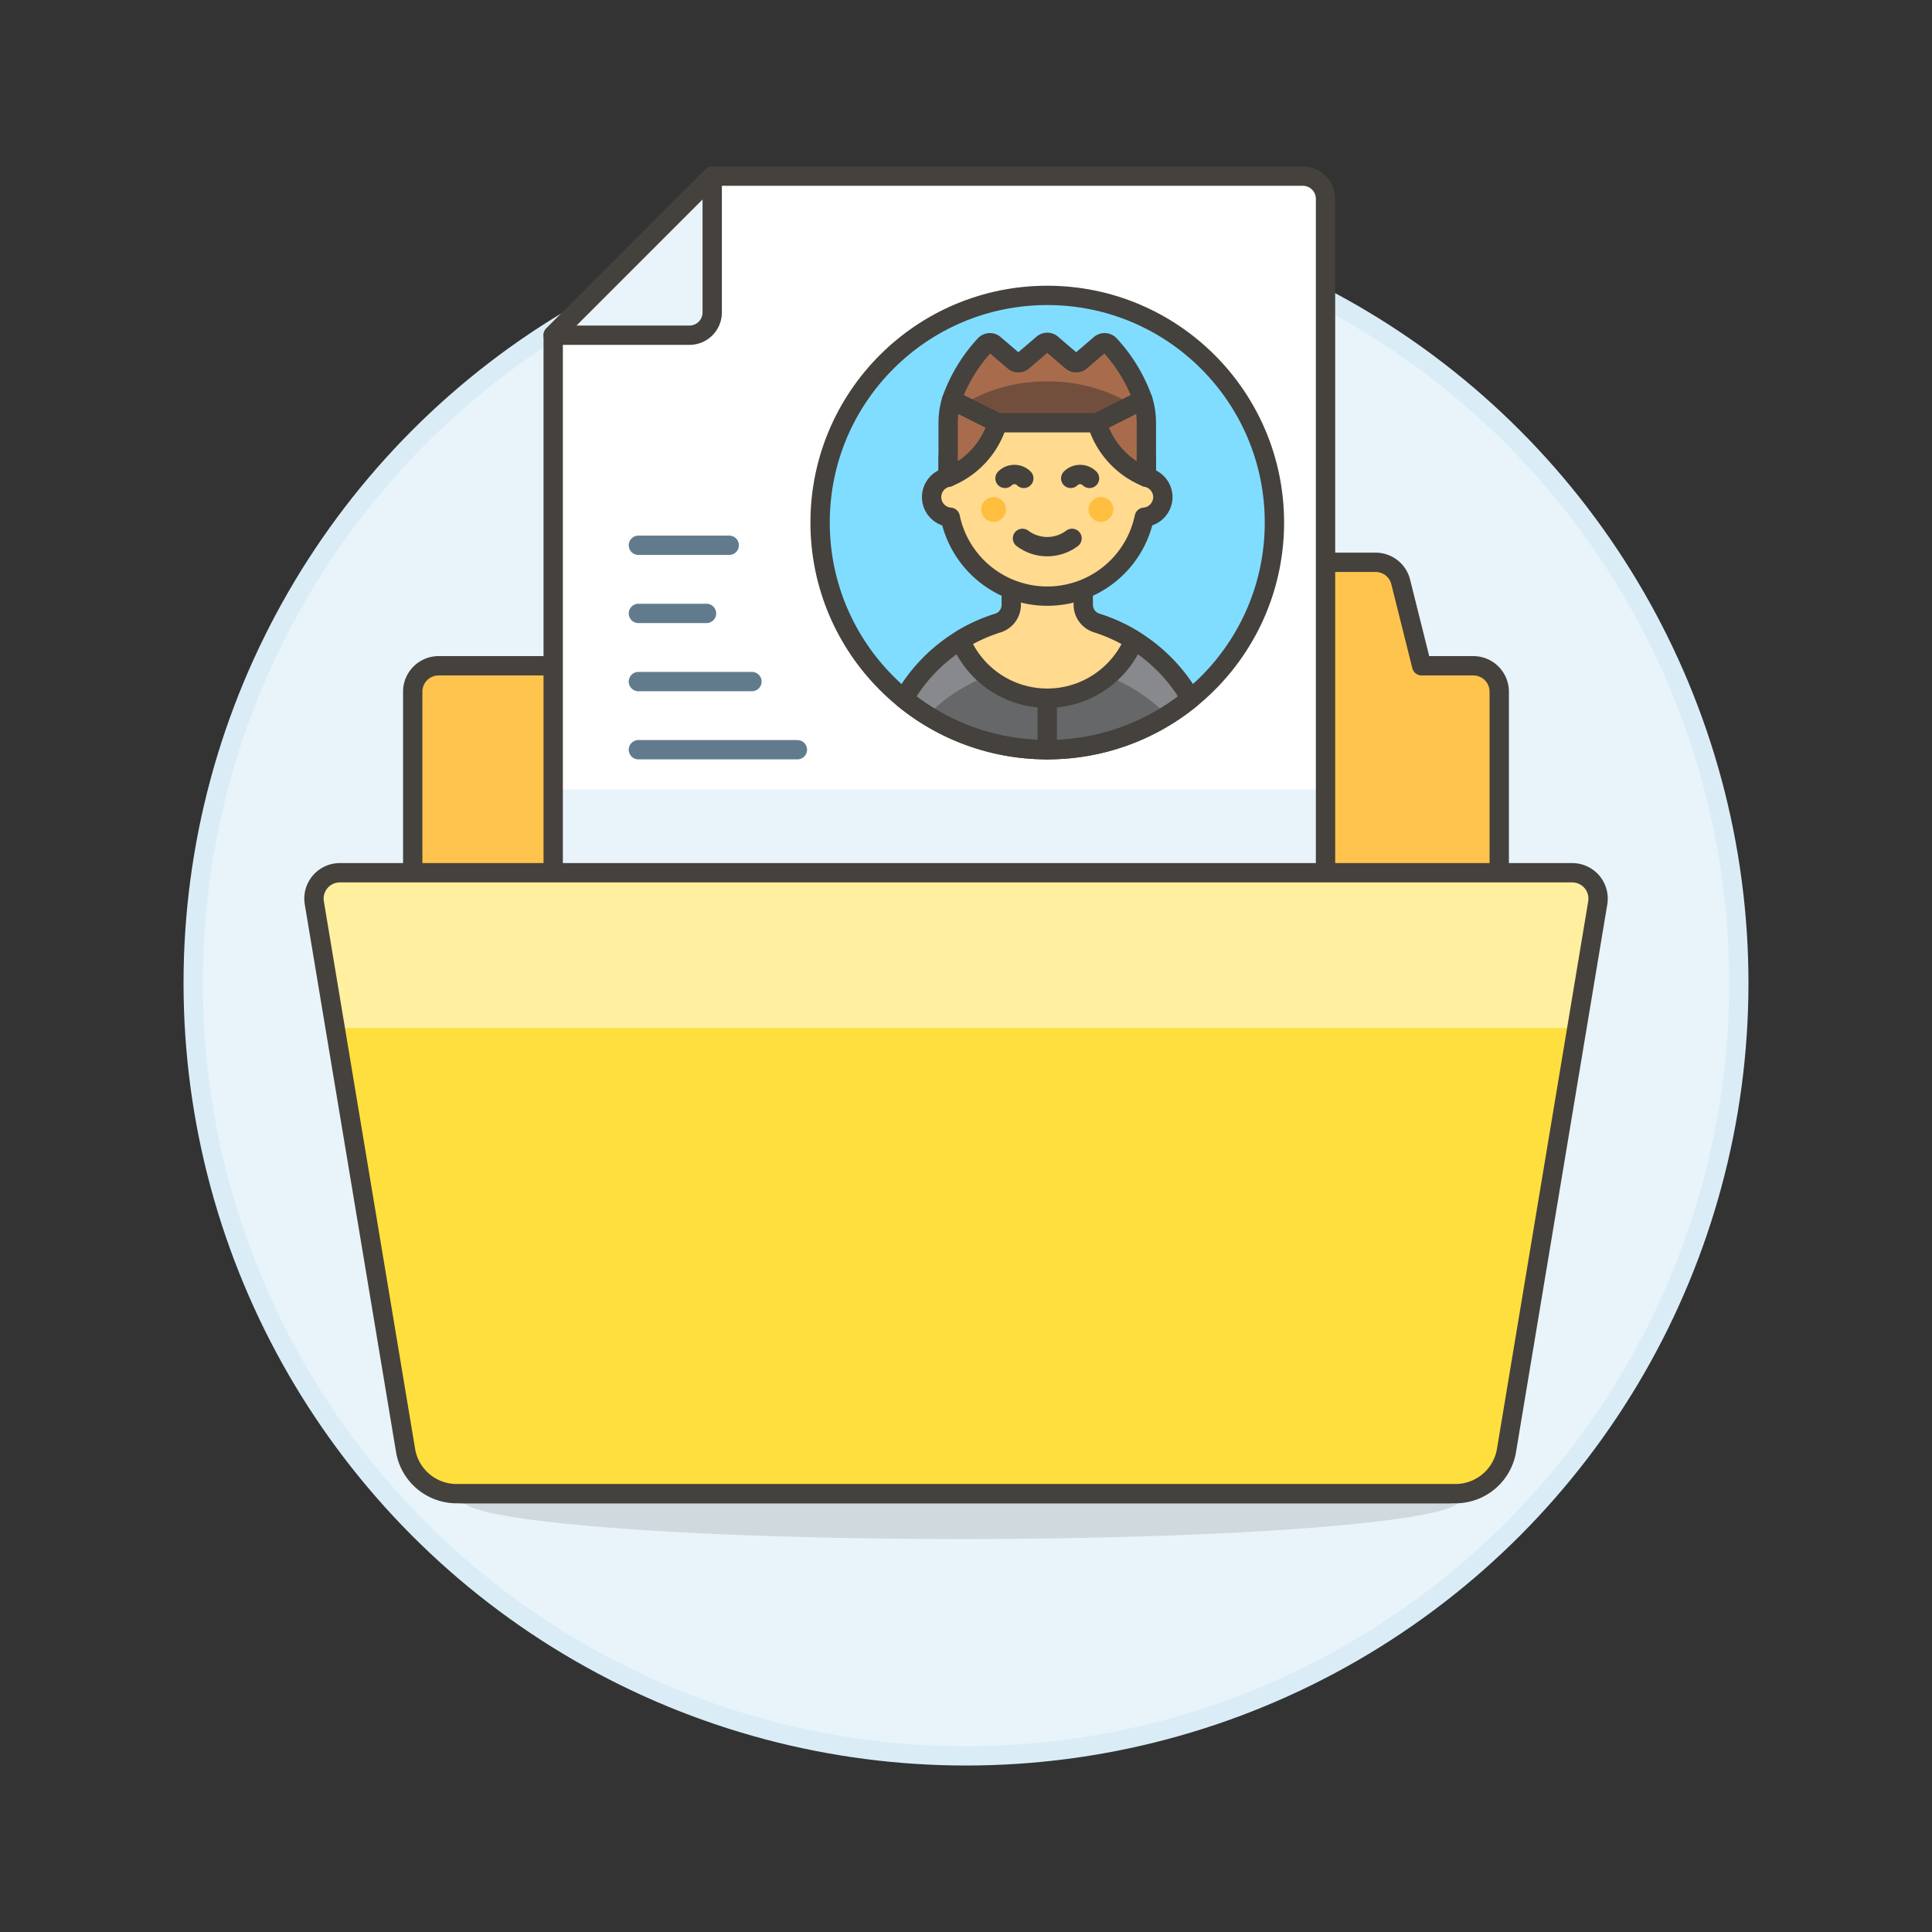 <svg xmlns="http://www.w3.org/2000/svg" viewBox="0 0 100 100"><rect x="0" y="0" width="100" height="100" fill="#333333" stroke="none"/><g class="nc-icon-wrapper"><defs/><circle class="a" cx="50" cy="50.883" r="40" fill="#e8f4fa" stroke="#daedf7" stroke-miterlimit="10"/><ellipse class="b" cx="49.754" cy="77.634" rx="25.808" ry="2.028" fill="#45413c" opacity="0.15"/><path class="c" d="M73.586 34.461L72.5 30.119a1.338 1.338 0 0 0-1.3-1.014H59.9a1.338 1.338 0 0 0-1.3 1.014l-1.086 4.342H22.7a1.339 1.339 0 0 0-1.337 1.339v38.833a2.678 2.678 0 0 0 2.678 2.678h50.884a2.678 2.678 0 0 0 2.675-2.678V35.8a1.339 1.339 0 0 0-1.339-1.339z" style="" fill="#fff48c"/><path class="d" d="M73.586 34.461L72.5 30.119a1.338 1.338 0 0 0-1.3-1.014H59.9a1.338 1.338 0 0 0-1.3 1.014l-1.086 4.342H22.7a1.339 1.339 0 0 0-1.337 1.339v38.833a2.678 2.678 0 0 0 2.678 2.678h50.884a2.678 2.678 0 0 0 2.675-2.678V35.8a1.339 1.339 0 0 0-1.339-1.339z" fill="#ffc44d" stroke="#45413c" stroke-linecap="round" stroke-linejoin="round"/><path class="e" d="M67.433 9.117H36.864l-8.231 8.233v29.391h39.976V10.293a1.175 1.175 0 0 0-1.176-1.176z" style="" fill="#fff"/><path class="f" d="M28.633 40.862h39.976v5.879H28.633z" style="" fill="#e8f4fa"/><path class="g" d="M67.433 9.117H36.864l-8.231 8.233v29.391h39.976V10.293a1.175 1.175 0 0 0-1.176-1.176z" stroke="#45413c" stroke-linecap="round" stroke-linejoin="round" fill="none"/><path class="h" d="M28.633 17.35h7.055a1.177 1.177 0 0 0 1.176-1.176V9.117z" fill="#e8f4fa" stroke="#45413c" stroke-linecap="round" stroke-linejoin="round"/><path class="i" d="M33.042 38.805h8.231" stroke-linecap="round" stroke-linejoin="round" fill="none" stroke="#627b8c"/><path class="i" d="M33.042 35.278h5.879" stroke-linecap="round" stroke-linejoin="round" fill="none" stroke="#627b8c"/><path class="i" d="M33.042 31.75h3.528" stroke-linecap="round" stroke-linejoin="round" fill="none" stroke="#627b8c"/><path class="i" d="M33.042 28.223h4.703" stroke-linecap="round" stroke-linejoin="round" fill="none" stroke="#627b8c"/><path class="j" d="M75.334 77.311h-51.7a2.678 2.678 0 0 1-2.642-2.238l-4.723-28.34a1.339 1.339 0 0 1 1.32-1.56h63.79a1.339 1.339 0 0 1 1.32 1.56l-4.723 28.34a2.678 2.678 0 0 1-2.642 2.238z" style="" fill="#ffdf3d"/><path class="k" d="M17.588 53.208h63.791a1.31 1.31 0 0 1 .233.052l1.088-6.527a1.339 1.339 0 0 0-1.32-1.56H17.588a1.339 1.339 0 0 0-1.321 1.56l1.088 6.527a1.29 1.29 0 0 1 .233-.052z" style="" fill="#ffef9e"/><path class="g" d="M75.334 77.311h-51.7a2.678 2.678 0 0 1-2.642-2.238l-4.723-28.34a1.339 1.339 0 0 1 1.32-1.56h63.79a1.339 1.339 0 0 1 1.32 1.56l-4.723 28.34a2.678 2.678 0 0 1-2.642 2.238z" stroke="#45413c" stroke-linecap="round" stroke-linejoin="round" fill="none"/><circle class="l" cx="54.206" cy="27.047" r="11.758" style="" fill="#80ddff"/><path class="m" d="M54.206 38.805a11.708 11.708 0 0 0 7.423-2.64 8.551 8.551 0 0 0-14.847 0 11.713 11.713 0 0 0 7.424 2.64z" style="" fill="#656769"/><path class="g" d="M54.206 36.133v2.672" stroke="#45413c" stroke-linecap="round" stroke-linejoin="round" fill="none"/><path class="n" d="M54.206 31.858a8.547 8.547 0 0 0-7.424 4.307 11.886 11.886 0 0 0 1.218.869 8.683 8.683 0 0 1 12.414 0 11.765 11.765 0 0 0 1.216-.869 8.545 8.545 0 0 0-7.424-4.307z" style="" fill="#87898c"/><path class="g" d="M54.206 38.805a11.708 11.708 0 0 0 7.423-2.64 8.55 8.55 0 0 0-14.846 0 11.708 11.708 0 0 0 7.423 2.64z" stroke="#45413c" stroke-linecap="round" stroke-linejoin="round" fill="none"/><path class="o" d="M56.769 32.25a1 1 0 0 1-.7-.954v-1.763h-3.726V31.3a1 1 0 0 1-.7.954 8.461 8.461 0 0 0-1.927.882 4.859 4.859 0 0 0 8.98 0 8.441 8.441 0 0 0-1.927-.886z" stroke="#45413c" stroke-linecap="round" stroke-linejoin="round" fill="#ffda8f"/><path class="o" d="M60.19 25.729a1.054 1.054 0 0 0-.855-1.026v-.684a5.13 5.13 0 1 0-10.259 0v.681a1.047 1.047 0 0 0 .108 2.073 5.13 5.13 0 0 0 10.044 0 1.058 1.058 0 0 0 .962-1.044z" stroke="#45413c" stroke-linecap="round" stroke-linejoin="round" fill="#ffda8f"/><circle class="p" cx="51.427" cy="26.37" r=".641" style="" fill="#ffbe3d"/><circle class="p" cx="56.984" cy="26.37" r=".641" style="" fill="#ffbe3d"/><path class="g" d="M55.488 27.866a2.134 2.134 0 0 1-2.564 0" stroke="#45413c" stroke-linecap="round" stroke-linejoin="round" fill="none"/><path class="g" d="M56.393 24.761a.687.687 0 0 0-.973 0" stroke="#45413c" stroke-linecap="round" stroke-linejoin="round" fill="none"/><path class="g" d="M52.019 24.761a.687.687 0 0 1 .973 0" stroke="#45413c" stroke-linecap="round" stroke-linejoin="round" fill="none"/><path class="q" d="M49.076 21.882V24.7a4.4 4.4 0 0 0 2.558-2.821l-2.376-1.191a4.013 4.013 0 0 0-.182 1.194z" stroke="#45413c" stroke-linecap="round" stroke-linejoin="round" fill="#a86c4d"/><path class="q" d="M59.335 21.882V24.7a4.4 4.4 0 0 1-2.557-2.821l2.375-1.191a3.981 3.981 0 0 1 .182 1.194z" stroke="#45413c" stroke-linecap="round" stroke-linejoin="round" fill="#a86c4d"/><path class="r" d="M56.94 17.828l-1.007.863a.355.355 0 0 1-.462 0l-1.034-.886a.355.355 0 0 0-.462 0l-1.034.886a.355.355 0 0 1-.462 0l-1.008-.863a.353.353 0 0 0-.49.023 8.216 8.216 0 0 0-1.723 2.84l2.376 1.191h5.144l2.375-1.191a8.2 8.2 0 0 0-1.722-2.84.354.354 0 0 0-.491-.023z" style="" fill="#724f3d"/><path class="s" d="M54.206 19.744a8.283 8.283 0 0 1 4.416 1.213l.531-.266a8.2 8.2 0 0 0-1.722-2.84.354.354 0 0 0-.491-.023l-1.007.863a.355.355 0 0 1-.462 0l-1.034-.886a.355.355 0 0 0-.462 0l-1.034.886a.355.355 0 0 1-.462 0l-1.008-.863a.353.353 0 0 0-.49.023 8.216 8.216 0 0 0-1.723 2.84l.532.266a8.283 8.283 0 0 1 4.416-1.213z" style="" fill="#a86c4d"/><path class="g" d="M56.94 17.828l-1.007.863a.355.355 0 0 1-.462 0l-1.034-.886a.355.355 0 0 0-.462 0l-1.034.886a.355.355 0 0 1-.462 0l-1.008-.863a.353.353 0 0 0-.49.023 8.216 8.216 0 0 0-1.723 2.84l2.376 1.191h5.144l2.375-1.191a8.2 8.2 0 0 0-1.722-2.84.354.354 0 0 0-.491-.023z" stroke="#45413c" stroke-linecap="round" stroke-linejoin="round" fill="none"/><circle class="g" cx="54.206" cy="27.047" r="11.758" stroke="#45413c" stroke-linecap="round" stroke-linejoin="round" fill="none"/></g></svg>